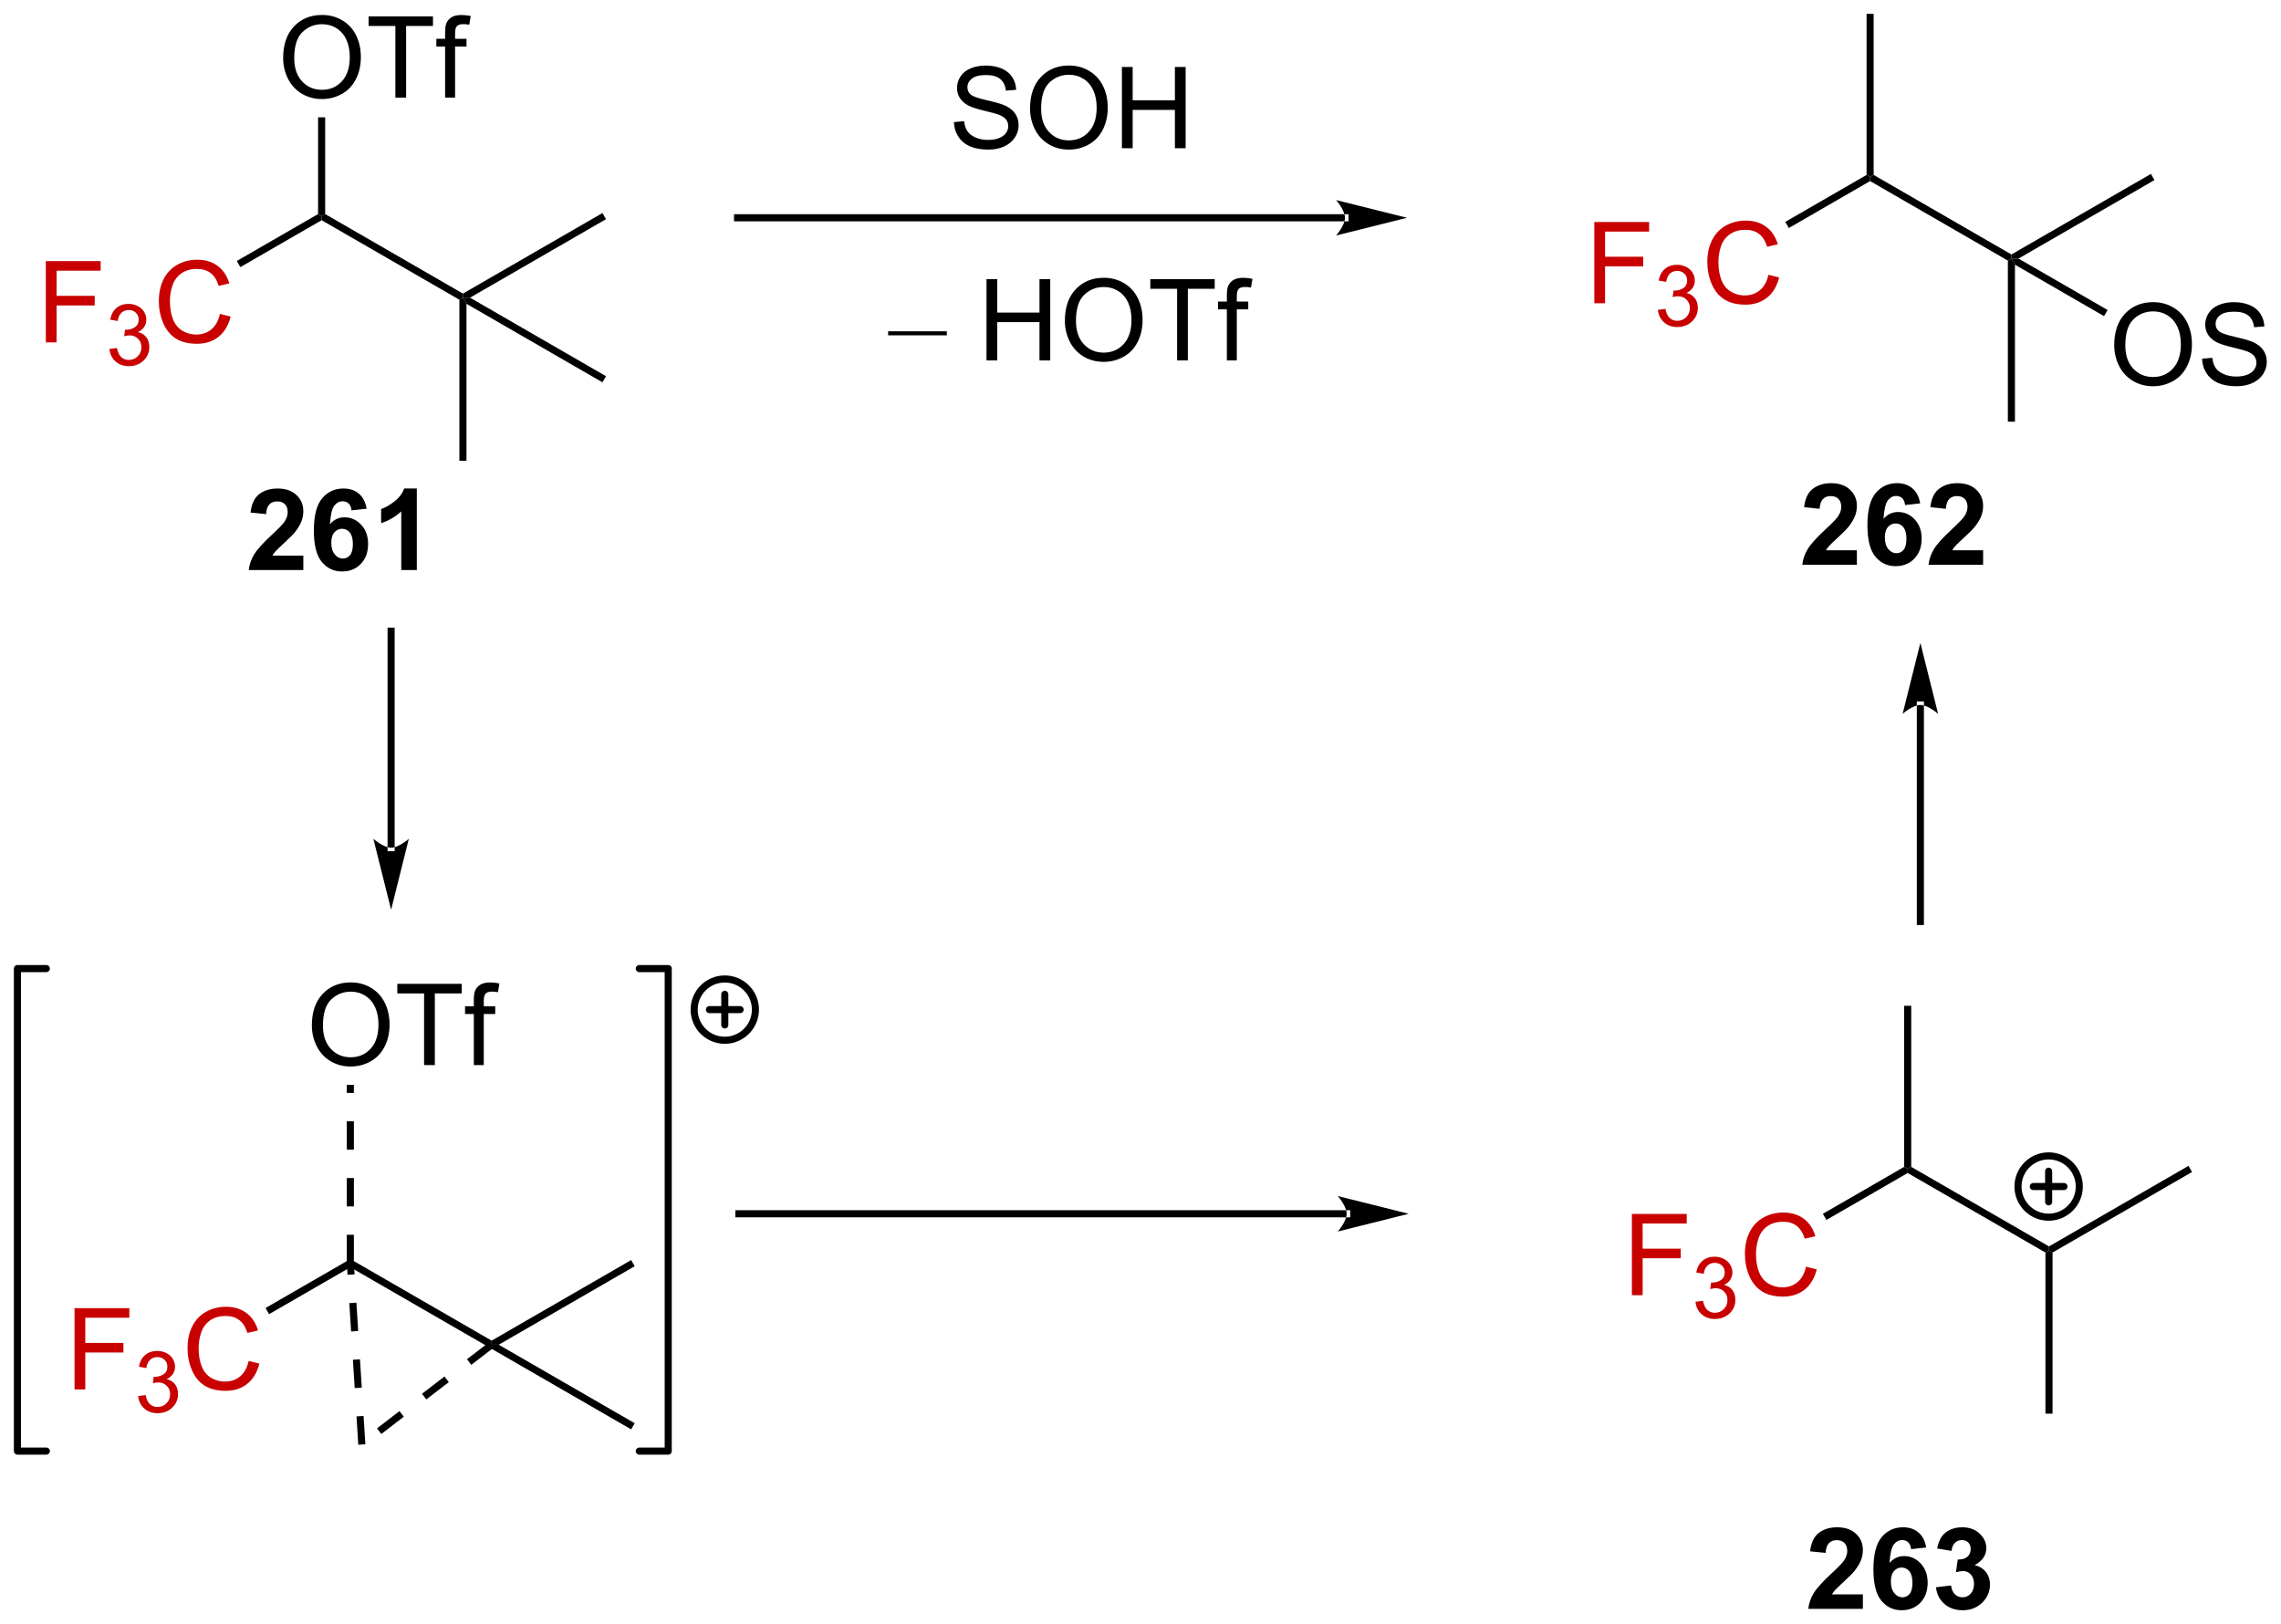 <?xml version="1.0" encoding="UTF-8"?>
<!DOCTYPE svg PUBLIC '-//W3C//DTD SVG 1.0//EN'
          'http://www.w3.org/TR/2001/REC-SVG-20010904/DTD/svg10.dtd'>
<svg stroke-dasharray="none" shape-rendering="auto" xmlns="http://www.w3.org/2000/svg" font-family="'Dialog'" text-rendering="auto" width="441" fill-opacity="1" color-interpolation="auto" color-rendering="auto" preserveAspectRatio="xMidYMid meet" font-size="12px" viewBox="0 0 441 314" fill="black" xmlns:xlink="http://www.w3.org/1999/xlink" stroke="black" image-rendering="auto" stroke-miterlimit="10" stroke-linecap="square" stroke-linejoin="miter" font-style="normal" stroke-width="1" height="314" stroke-dashoffset="0" font-weight="normal" stroke-opacity="1"
><!--Generated by the Batik Graphics2D SVG Generator--><defs id="genericDefs"
  /><g
  ><defs id="defs1"
    ><clipPath clipPathUnits="userSpaceOnUse" id="clipPath1"
      ><path d="M0.646 1.53 L165.983 1.53 L165.983 119.274 L0.646 119.274 L0.646 1.53 Z"
      /></clipPath
      ><clipPath clipPathUnits="userSpaceOnUse" id="clipPath2"
      ><path d="M199.155 123.02 L199.155 237.491 L359.894 237.491 L359.894 123.02 Z"
      /></clipPath
    ></defs
    ><g transform="scale(2.667,2.667) translate(-0.646,-1.53) matrix(1.029,0,0,1.029,-204.205,-125.009)"
    ><path d="M293.947 208.736 L293.947 208.736 L251.136 208.736 L250.886 208.736 L250.886 208.236 L251.136 208.236 L293.947 208.236 L294.197 208.236 L294.197 208.736 ZM298.322 208.486 L293.322 207.236 C293.322 207.236 293.947 207.939 293.947 208.486 C293.947 209.033 293.322 209.736 293.322 209.736 Z" stroke="none" clip-path="url(#clipPath2)"
    /></g
    ><g transform="matrix(2.743,0,0,2.743,-546.268,-337.437)"
    ><path d="M293.947 138.618 L293.947 138.618 L251.136 138.618 L250.886 138.618 L250.886 138.118 L251.136 138.118 L293.947 138.118 L294.197 138.118 L294.197 138.618 ZM298.322 138.368 L293.322 137.118 C293.322 137.118 293.947 137.821 293.947 138.368 C293.947 138.915 293.322 139.618 293.322 139.618 Z" stroke="none" clip-path="url(#clipPath2)"
    /></g
    ><g fill="rgb(200,0,0)" transform="matrix(2.743,0,0,2.743,-546.268,-337.437)" stroke="rgb(200,0,0)"
    ><path d="M311.523 144.393 L311.523 138.666 L315.387 138.666 L315.387 139.341 L312.28 139.341 L312.28 141.114 L314.968 141.114 L314.968 141.791 L312.28 141.791 L312.28 144.393 L311.523 144.393 Z" stroke="none" clip-path="url(#clipPath2)"
    /></g
    ><g fill="rgb(200,0,0)" transform="matrix(2.743,0,0,2.743,-546.268,-337.437)" stroke="rgb(200,0,0)"
    ><path d="M316.005 144.858 L316.532 144.788 Q316.624 145.237 316.841 145.434 Q317.06 145.631 317.374 145.631 Q317.745 145.631 318.001 145.374 Q318.259 145.116 318.259 144.735 Q318.259 144.372 318.021 144.137 Q317.784 143.901 317.417 143.901 Q317.269 143.901 317.046 143.959 L317.105 143.497 Q317.157 143.502 317.189 143.502 Q317.527 143.502 317.796 143.327 Q318.066 143.151 318.066 142.784 Q318.066 142.495 317.868 142.305 Q317.673 142.114 317.363 142.114 Q317.054 142.114 316.849 142.307 Q316.644 142.5 316.585 142.887 L316.058 142.793 Q316.156 142.262 316.497 141.971 Q316.841 141.68 317.351 141.68 Q317.702 141.68 317.997 141.831 Q318.294 141.981 318.45 142.243 Q318.607 142.502 318.607 142.795 Q318.607 143.075 318.456 143.303 Q318.308 143.532 318.015 143.667 Q318.396 143.754 318.607 144.032 Q318.818 144.307 318.818 144.723 Q318.818 145.286 318.407 145.678 Q317.997 146.069 317.37 146.069 Q316.806 146.069 316.431 145.733 Q316.058 145.395 316.005 144.858 Z" stroke="none" clip-path="url(#clipPath2)"
    /></g
    ><g fill="rgb(200,0,0)" transform="matrix(2.743,0,0,2.743,-546.268,-337.437)" stroke="rgb(200,0,0)"
    ><path d="M323.793 142.385 L324.551 142.575 Q324.314 143.51 323.694 144.002 Q323.074 144.492 322.181 144.492 Q321.254 144.492 320.673 144.114 Q320.095 143.737 319.791 143.023 Q319.488 142.307 319.488 141.487 Q319.488 140.591 319.83 139.927 Q320.173 139.26 320.803 138.913 Q321.434 138.567 322.192 138.567 Q323.051 138.567 323.637 139.005 Q324.223 139.442 324.455 140.237 L323.707 140.411 Q323.509 139.786 323.129 139.502 Q322.752 139.216 322.176 139.216 Q321.517 139.216 321.072 139.533 Q320.629 139.848 320.449 140.382 Q320.27 140.916 320.27 141.481 Q320.27 142.213 320.483 142.757 Q320.697 143.302 321.145 143.572 Q321.595 143.841 322.119 143.841 Q322.754 143.841 323.194 143.473 Q323.637 143.106 323.793 142.385 Z" stroke="none" clip-path="url(#clipPath2)"
    /></g
    ><g transform="matrix(2.743,0,0,2.743,-546.268,-337.437)"
    ><path d="M325.233 139.089 L324.983 138.656 L330.712 135.348 L330.962 135.493 L330.962 135.781 Z" stroke="none" clip-path="url(#clipPath2)"
    /></g
    ><g transform="matrix(2.743,0,0,2.743,-546.268,-337.437)"
    ><path d="M331.212 135.348 L330.962 135.493 L330.712 135.348 L330.712 123.993 L331.212 123.993 Z" stroke="none" clip-path="url(#clipPath2)"
    /></g
    ><g transform="matrix(2.743,0,0,2.743,-546.268,-337.437)"
    ><path d="M330.962 135.781 L330.962 135.493 L331.212 135.348 L340.921 140.954 L340.921 141.243 L340.671 141.387 Z" stroke="none" clip-path="url(#clipPath2)"
    /></g
    ><g transform="matrix(2.743,0,0,2.743,-546.268,-337.437)"
    ><path d="M340.671 141.387 L340.921 141.243 L341.171 141.676 L341.171 152.743 L340.671 152.743 Z" stroke="none" clip-path="url(#clipPath2)"
    /></g
    ><g transform="matrix(2.743,0,0,2.743,-546.268,-337.437)"
    ><path d="M348.168 147.354 Q348.168 145.927 348.934 145.122 Q349.7 144.315 350.911 144.315 Q351.702 144.315 352.338 144.695 Q352.976 145.072 353.309 145.75 Q353.645 146.427 353.645 147.286 Q353.645 148.158 353.293 148.846 Q352.942 149.533 352.296 149.887 Q351.653 150.242 350.905 150.242 Q350.098 150.242 349.46 149.851 Q348.825 149.458 348.497 148.783 Q348.168 148.106 348.168 147.354 ZM348.95 147.364 Q348.95 148.4 349.504 148.997 Q350.062 149.591 350.903 149.591 Q351.757 149.591 352.309 148.989 Q352.864 148.387 352.864 147.283 Q352.864 146.583 352.627 146.062 Q352.39 145.541 351.934 145.255 Q351.481 144.966 350.913 144.966 Q350.108 144.966 349.528 145.52 Q348.95 146.072 348.95 147.364 ZM354.362 148.302 L355.079 148.239 Q355.128 148.669 355.313 148.945 Q355.5 149.221 355.891 149.39 Q356.282 149.559 356.769 149.559 Q357.204 149.559 357.534 149.432 Q357.868 149.302 358.029 149.078 Q358.19 148.854 358.19 148.588 Q358.19 148.317 358.034 148.117 Q357.878 147.916 357.519 147.778 Q357.289 147.69 356.5 147.5 Q355.711 147.309 355.394 147.143 Q354.985 146.927 354.782 146.609 Q354.581 146.291 354.581 145.895 Q354.581 145.463 354.826 145.085 Q355.073 144.708 355.545 144.512 Q356.019 144.317 356.597 144.317 Q357.235 144.317 357.719 144.523 Q358.206 144.729 358.466 145.127 Q358.729 145.525 358.75 146.028 L358.024 146.083 Q357.964 145.541 357.625 145.265 Q357.289 144.987 356.628 144.987 Q355.94 144.987 355.625 145.239 Q355.313 145.489 355.313 145.846 Q355.313 146.153 355.534 146.354 Q355.753 146.552 356.677 146.762 Q357.602 146.971 357.946 147.127 Q358.446 147.356 358.683 147.71 Q358.922 148.065 358.922 148.525 Q358.922 148.981 358.659 149.387 Q358.399 149.791 357.907 150.018 Q357.417 150.242 356.805 150.242 Q356.026 150.242 355.5 150.015 Q354.977 149.786 354.677 149.333 Q354.378 148.877 354.362 148.302 Z" stroke="none" clip-path="url(#clipPath2)"
    /></g
    ><g transform="matrix(2.743,0,0,2.743,-546.268,-337.437)"
    ><path d="M341.171 141.676 L340.921 141.243 L341.421 141.243 L347.701 144.868 L347.451 145.301 Z" stroke="none" clip-path="url(#clipPath2)"
    /></g
    ><g transform="matrix(2.743,0,0,2.743,-546.268,-337.437)"
    ><path d="M341.421 141.243 L340.921 141.243 L340.921 140.954 L350.755 135.276 L351.005 135.709 Z" stroke="none" clip-path="url(#clipPath2)"
    /></g
    ><g transform="matrix(2.743,0,0,2.743,-546.268,-337.437)"
    ><path d="M330.029 161.805 L330.029 162.825 L326.182 162.825 Q326.245 162.247 326.557 161.729 Q326.87 161.211 327.791 160.357 Q328.534 159.664 328.7 159.419 Q328.927 159.078 328.927 158.747 Q328.927 158.38 328.729 158.182 Q328.534 157.984 328.185 157.984 Q327.841 157.984 327.638 158.193 Q327.435 158.398 327.404 158.88 L326.31 158.771 Q326.409 157.864 326.924 157.471 Q327.44 157.075 328.213 157.075 Q329.06 157.075 329.544 157.534 Q330.029 157.989 330.029 158.669 Q330.029 159.055 329.89 159.406 Q329.752 159.755 329.45 160.138 Q329.252 160.391 328.732 160.867 Q328.213 161.344 328.073 161.5 Q327.935 161.656 327.849 161.805 L330.029 161.805 ZM334.491 158.5 L333.428 158.617 Q333.389 158.289 333.225 158.133 Q333.061 157.976 332.798 157.976 Q332.452 157.976 332.209 158.289 Q331.97 158.601 331.907 159.591 Q332.319 159.107 332.928 159.107 Q333.616 159.107 334.105 159.63 Q334.595 160.154 334.595 160.982 Q334.595 161.859 334.079 162.393 Q333.564 162.924 332.756 162.924 Q331.889 162.924 331.329 162.25 Q330.772 161.575 330.772 160.039 Q330.772 158.466 331.353 157.771 Q331.936 157.075 332.866 157.075 Q333.517 157.075 333.944 157.44 Q334.373 157.805 334.491 158.5 ZM332.001 160.896 Q332.001 161.43 332.246 161.721 Q332.493 162.013 332.811 162.013 Q333.116 162.013 333.319 161.776 Q333.522 161.536 333.522 160.992 Q333.522 160.435 333.303 160.174 Q333.084 159.914 332.756 159.914 Q332.439 159.914 332.22 160.164 Q332.001 160.411 332.001 160.896 ZM338.927 161.805 L338.927 162.825 L335.081 162.825 Q335.143 162.247 335.456 161.729 Q335.768 161.211 336.69 160.357 Q337.432 159.664 337.599 159.419 Q337.825 159.078 337.825 158.747 Q337.825 158.38 337.627 158.182 Q337.432 157.984 337.083 157.984 Q336.739 157.984 336.536 158.193 Q336.333 158.398 336.302 158.88 L335.208 158.771 Q335.307 157.864 335.823 157.471 Q336.338 157.075 337.112 157.075 Q337.958 157.075 338.442 157.534 Q338.927 157.989 338.927 158.669 Q338.927 159.055 338.789 159.406 Q338.651 159.755 338.349 160.138 Q338.151 160.391 337.63 160.867 Q337.112 161.344 336.971 161.5 Q336.833 161.656 336.747 161.805 L338.927 161.805 Z" stroke="none" clip-path="url(#clipPath2)"
    /></g
    ><g transform="matrix(2.743,0,0,2.743,-546.268,-337.437)"
    ><path d="M266.386 131.623 L267.102 131.56 Q267.152 131.99 267.337 132.266 Q267.524 132.542 267.915 132.711 Q268.305 132.88 268.793 132.88 Q269.227 132.88 269.558 132.753 Q269.892 132.623 270.053 132.399 Q270.214 132.175 270.214 131.909 Q270.214 131.638 270.058 131.438 Q269.902 131.237 269.543 131.099 Q269.313 131.011 268.524 130.821 Q267.735 130.63 267.418 130.464 Q267.009 130.248 266.805 129.93 Q266.605 129.612 266.605 129.216 Q266.605 128.784 266.85 128.406 Q267.097 128.029 267.568 127.834 Q268.043 127.638 268.621 127.638 Q269.259 127.638 269.743 127.844 Q270.23 128.05 270.49 128.448 Q270.753 128.846 270.774 129.349 L270.048 129.404 Q269.988 128.862 269.649 128.586 Q269.313 128.307 268.652 128.307 Q267.964 128.307 267.649 128.56 Q267.337 128.81 267.337 129.167 Q267.337 129.474 267.558 129.675 Q267.777 129.873 268.701 130.083 Q269.626 130.292 269.97 130.448 Q270.47 130.677 270.707 131.031 Q270.946 131.386 270.946 131.846 Q270.946 132.302 270.683 132.708 Q270.423 133.112 269.93 133.339 Q269.441 133.563 268.829 133.563 Q268.05 133.563 267.524 133.336 Q267.001 133.107 266.701 132.654 Q266.402 132.198 266.386 131.623 ZM271.751 130.675 Q271.751 129.248 272.517 128.443 Q273.282 127.636 274.493 127.636 Q275.285 127.636 275.92 128.016 Q276.558 128.393 276.892 129.071 Q277.227 129.748 277.227 130.607 Q277.227 131.479 276.876 132.167 Q276.524 132.854 275.878 133.208 Q275.235 133.563 274.488 133.563 Q273.68 133.563 273.043 133.172 Q272.407 132.779 272.079 132.104 Q271.751 131.427 271.751 130.675 ZM272.532 130.685 Q272.532 131.721 273.087 132.318 Q273.644 132.912 274.485 132.912 Q275.339 132.912 275.892 132.31 Q276.446 131.708 276.446 130.604 Q276.446 129.904 276.209 129.383 Q275.972 128.862 275.517 128.576 Q275.063 128.287 274.496 128.287 Q273.691 128.287 273.11 128.841 Q272.532 129.393 272.532 130.685 ZM278.226 133.464 L278.226 127.737 L278.984 127.737 L278.984 130.089 L281.961 130.089 L281.961 127.737 L282.718 127.737 L282.718 133.464 L281.961 133.464 L281.961 130.763 L278.984 130.763 L278.984 133.464 L278.226 133.464 Z" stroke="none" clip-path="url(#clipPath2)"
    /></g
    ><g transform="matrix(2.743,0,0,2.743,-546.268,-337.437)"
    ><path d="M265.886 146.654 L261.748 146.654 L261.748 146.37 L265.886 146.37 L265.886 146.654 Z" stroke="none" clip-path="url(#clipPath2)"
    /></g
    ><g transform="matrix(2.743,0,0,2.743,-546.268,-337.437)"
    ><path d="M268.682 148.425 L268.682 142.698 L269.439 142.698 L269.439 145.05 L272.416 145.05 L272.416 142.698 L273.174 142.698 L273.174 148.425 L272.416 148.425 L272.416 145.724 L269.439 145.724 L269.439 148.425 L268.682 148.425 ZM274.206 145.636 Q274.206 144.209 274.972 143.404 Q275.738 142.597 276.949 142.597 Q277.74 142.597 278.376 142.977 Q279.014 143.355 279.347 144.032 Q279.683 144.709 279.683 145.568 Q279.683 146.44 279.331 147.128 Q278.98 147.815 278.334 148.17 Q277.691 148.524 276.943 148.524 Q276.136 148.524 275.498 148.133 Q274.863 147.74 274.534 147.065 Q274.206 146.388 274.206 145.636 ZM274.988 145.646 Q274.988 146.683 275.542 147.279 Q276.099 147.873 276.941 147.873 Q277.795 147.873 278.347 147.271 Q278.902 146.67 278.902 145.565 Q278.902 144.865 278.665 144.344 Q278.428 143.823 277.972 143.537 Q277.519 143.248 276.951 143.248 Q276.146 143.248 275.566 143.802 Q274.988 144.355 274.988 145.646 ZM282.116 148.425 L282.116 143.373 L280.228 143.373 L280.228 142.698 L284.767 142.698 L284.767 143.373 L282.874 143.373 L282.874 148.425 L282.116 148.425 ZM285.623 148.425 L285.623 144.823 L285.003 144.823 L285.003 144.276 L285.623 144.276 L285.623 143.834 Q285.623 143.417 285.699 143.214 Q285.8 142.94 286.055 142.771 Q286.31 142.599 286.771 142.599 Q287.068 142.599 287.428 142.67 L287.324 143.284 Q287.105 143.245 286.909 143.245 Q286.589 143.245 286.456 143.383 Q286.324 143.519 286.324 143.894 L286.324 144.276 L287.131 144.276 L287.131 144.823 L286.324 144.823 L286.324 148.425 L285.623 148.425 Z" stroke="none" clip-path="url(#clipPath2)"
    /></g
    ><g transform="matrix(2.743,0,0,2.743,-546.268,-337.437)"
    ><path d="M226.466 182.767 L226.466 182.767 L226.466 167.508 L226.466 167.258 L226.966 167.258 L226.966 167.508 L226.966 182.767 L226.966 183.017 L226.466 183.017 ZM226.716 187.142 L227.966 182.142 C227.966 182.142 227.263 182.767 226.716 182.767 C226.17 182.767 225.466 182.142 225.466 182.142 Z" stroke="none" clip-path="url(#clipPath2)"
    /></g
    ><g fill="rgb(200,0,0)" transform="matrix(2.743,0,0,2.743,-546.268,-337.437)" stroke="rgb(200,0,0)"
    ><path d="M314.171 214.311 L314.171 208.584 L318.036 208.584 L318.036 209.259 L314.929 209.259 L314.929 211.032 L317.616 211.032 L317.616 211.709 L314.929 211.709 L314.929 214.311 L314.171 214.311 Z" stroke="none" clip-path="url(#clipPath2)"
    /></g
    ><g fill="rgb(200,0,0)" transform="matrix(2.743,0,0,2.743,-546.268,-337.437)" stroke="rgb(200,0,0)"
    ><path d="M318.654 214.776 L319.181 214.706 Q319.273 215.155 319.49 215.352 Q319.708 215.549 320.023 215.549 Q320.394 215.549 320.65 215.292 Q320.908 215.034 320.908 214.653 Q320.908 214.29 320.669 214.055 Q320.433 213.819 320.066 213.819 Q319.917 213.819 319.695 213.877 L319.753 213.415 Q319.806 213.421 319.837 213.421 Q320.175 213.421 320.445 213.245 Q320.714 213.069 320.714 212.702 Q320.714 212.413 320.517 212.223 Q320.322 212.032 320.011 212.032 Q319.702 212.032 319.497 212.225 Q319.292 212.418 319.234 212.805 L318.706 212.712 Q318.804 212.18 319.146 211.889 Q319.49 211.598 319.999 211.598 Q320.351 211.598 320.646 211.749 Q320.943 211.899 321.099 212.161 Q321.255 212.421 321.255 212.713 Q321.255 212.993 321.105 213.221 Q320.956 213.45 320.663 213.584 Q321.044 213.672 321.255 213.95 Q321.466 214.225 321.466 214.641 Q321.466 215.204 321.056 215.596 Q320.646 215.987 320.019 215.987 Q319.454 215.987 319.079 215.651 Q318.706 215.313 318.654 214.776 Z" stroke="none" clip-path="url(#clipPath2)"
    /></g
    ><g fill="rgb(200,0,0)" transform="matrix(2.743,0,0,2.743,-546.268,-337.437)" stroke="rgb(200,0,0)"
    ><path d="M326.442 212.303 L327.2 212.493 Q326.963 213.428 326.343 213.92 Q325.723 214.41 324.83 214.41 Q323.903 214.41 323.322 214.032 Q322.744 213.654 322.439 212.941 Q322.137 212.225 322.137 211.404 Q322.137 210.509 322.478 209.845 Q322.822 209.178 323.452 208.832 Q324.082 208.485 324.84 208.485 Q325.7 208.485 326.286 208.923 Q326.871 209.36 327.103 210.154 L326.356 210.329 Q326.158 209.704 325.778 209.42 Q325.4 209.134 324.825 209.134 Q324.166 209.134 323.72 209.451 Q323.278 209.766 323.098 210.3 Q322.918 210.834 322.918 211.399 Q322.918 212.131 323.132 212.675 Q323.345 213.22 323.793 213.49 Q324.244 213.759 324.767 213.759 Q325.403 213.759 325.843 213.391 Q326.286 213.024 326.442 212.303 Z" stroke="none" clip-path="url(#clipPath2)"
    /></g
    ><g transform="matrix(2.743,0,0,2.743,-546.268,-337.437)"
    ><path d="M327.882 209.007 L327.632 208.574 L333.36 205.266 L333.61 205.411 L333.61 205.699 Z" stroke="none" clip-path="url(#clipPath2)"
    /></g
    ><g transform="matrix(2.743,0,0,2.743,-546.268,-337.437)"
    ><path d="M333.86 205.266 L333.61 205.411 L333.36 205.266 L333.36 193.911 L333.86 193.911 Z" stroke="none" clip-path="url(#clipPath2)"
    /></g
    ><g transform="matrix(2.743,0,0,2.743,-546.268,-337.437)"
    ><path d="M333.61 205.699 L333.61 205.411 L333.86 205.266 L343.57 210.872 L343.57 211.161 L343.32 211.305 Z" stroke="none" clip-path="url(#clipPath2)"
    /></g
    ><g transform="matrix(2.743,0,0,2.743,-546.268,-337.437)"
    ><path d="M343.32 211.305 L343.57 211.161 L343.82 211.305 L343.82 222.661 L343.32 222.661 Z" stroke="none" clip-path="url(#clipPath2)"
    /></g
    ><g transform="matrix(2.743,0,0,2.743,-546.268,-337.437)"
    ><path d="M343.82 211.305 L343.57 211.161 L343.57 210.872 L353.404 205.194 L353.654 205.627 Z" stroke="none" clip-path="url(#clipPath2)"
    /></g
    ><g stroke-width="0.5" transform="matrix(2.743,0,0,2.743,-546.268,-337.437)" stroke-linejoin="round" stroke-linecap="round"
    ><path fill="none" d="M343.545 208.812 C342.352 208.812 341.385 207.845 341.385 206.652 C341.385 205.459 342.352 204.492 343.545 204.492 C344.738 204.492 345.705 205.459 345.705 206.652 C345.705 207.845 344.738 208.812 343.545 208.812 M342.465 206.652 L344.625 206.652 M343.545 205.572 L343.545 207.732" clip-path="url(#clipPath2)"
    /></g
    ><g transform="matrix(2.743,0,0,2.743,-546.268,-337.437)"
    ><path d="M330.452 235.399 L330.452 236.42 L326.605 236.42 Q326.668 235.841 326.98 235.323 Q327.293 234.805 328.215 233.951 Q328.957 233.258 329.124 233.013 Q329.35 232.672 329.35 232.341 Q329.35 231.974 329.152 231.776 Q328.957 231.578 328.608 231.578 Q328.264 231.578 328.061 231.787 Q327.858 231.993 327.827 232.474 L326.733 232.365 Q326.832 231.459 327.348 231.065 Q327.863 230.67 328.637 230.67 Q329.483 230.67 329.967 231.128 Q330.452 231.584 330.452 232.263 Q330.452 232.649 330.314 233 Q330.176 233.349 329.874 233.732 Q329.676 233.985 329.155 234.461 Q328.637 234.938 328.496 235.094 Q328.358 235.25 328.272 235.399 L330.452 235.399 ZM334.914 232.094 L333.851 232.211 Q333.812 231.883 333.648 231.727 Q333.484 231.571 333.221 231.571 Q332.875 231.571 332.633 231.883 Q332.393 232.196 332.331 233.185 Q332.742 232.701 333.351 232.701 Q334.039 232.701 334.529 233.224 Q335.018 233.748 335.018 234.576 Q335.018 235.453 334.503 235.987 Q333.987 236.519 333.18 236.519 Q332.312 236.519 331.753 235.844 Q331.195 235.17 331.195 233.633 Q331.195 232.06 331.776 231.365 Q332.359 230.67 333.289 230.67 Q333.94 230.67 334.367 231.034 Q334.797 231.399 334.914 232.094 ZM332.424 234.49 Q332.424 235.024 332.669 235.315 Q332.917 235.607 333.234 235.607 Q333.539 235.607 333.742 235.37 Q333.945 235.131 333.945 234.586 Q333.945 234.029 333.726 233.769 Q333.508 233.508 333.18 233.508 Q332.862 233.508 332.643 233.758 Q332.424 234.006 332.424 234.49 ZM335.605 234.899 L336.668 234.771 Q336.717 235.177 336.939 235.394 Q337.163 235.607 337.48 235.607 Q337.819 235.607 338.051 235.349 Q338.285 235.091 338.285 234.654 Q338.285 234.24 338.061 233.998 Q337.84 233.756 337.519 233.756 Q337.309 233.756 337.014 233.836 L337.137 232.943 Q337.582 232.953 337.816 232.75 Q338.051 232.545 338.051 232.203 Q338.051 231.914 337.879 231.743 Q337.707 231.571 337.421 231.571 Q337.139 231.571 336.939 231.766 Q336.741 231.961 336.699 232.336 L335.686 232.164 Q335.793 231.646 336.004 231.336 Q336.217 231.024 336.598 230.847 Q336.98 230.67 337.452 230.67 Q338.262 230.67 338.749 231.185 Q339.152 231.607 339.152 232.138 Q339.152 232.891 338.327 233.341 Q338.819 233.446 339.113 233.813 Q339.41 234.18 339.41 234.701 Q339.41 235.453 338.858 235.987 Q338.309 236.519 337.488 236.519 Q336.71 236.519 336.197 236.071 Q335.686 235.623 335.605 234.899 Z" stroke="none" clip-path="url(#clipPath2)"
    /></g
    ><g fill="rgb(200,0,0)" transform="matrix(2.743,0,0,2.743,-546.268,-337.437)" stroke="rgb(200,0,0)"
    ><path d="M204.403 220.953 L204.403 215.226 L208.268 215.226 L208.268 215.901 L205.161 215.901 L205.161 217.674 L207.849 217.674 L207.849 218.351 L205.161 218.351 L205.161 220.953 L204.403 220.953 Z" stroke="none" clip-path="url(#clipPath2)"
    /></g
    ><g fill="rgb(200,0,0)" transform="matrix(2.743,0,0,2.743,-546.268,-337.437)" stroke="rgb(200,0,0)"
    ><path d="M208.886 221.418 L209.413 221.348 Q209.505 221.797 209.722 221.994 Q209.94 222.191 210.255 222.191 Q210.626 222.191 210.882 221.934 Q211.14 221.676 211.14 221.295 Q211.14 220.932 210.901 220.697 Q210.665 220.461 210.298 220.461 Q210.149 220.461 209.927 220.52 L209.986 220.057 Q210.038 220.063 210.069 220.063 Q210.407 220.063 210.677 219.887 Q210.946 219.711 210.946 219.344 Q210.946 219.055 210.749 218.865 Q210.554 218.674 210.243 218.674 Q209.935 218.674 209.73 218.867 Q209.524 219.061 209.466 219.447 L208.939 219.354 Q209.036 218.822 209.378 218.531 Q209.722 218.24 210.232 218.24 Q210.583 218.24 210.878 218.391 Q211.175 218.541 211.331 218.803 Q211.487 219.063 211.487 219.356 Q211.487 219.635 211.337 219.863 Q211.189 220.092 210.896 220.227 Q211.276 220.315 211.487 220.592 Q211.698 220.867 211.698 221.283 Q211.698 221.846 211.288 222.238 Q210.878 222.629 210.251 222.629 Q209.687 222.629 209.312 222.293 Q208.939 221.955 208.886 221.418 Z" stroke="none" clip-path="url(#clipPath2)"
    /></g
    ><g fill="rgb(200,0,0)" transform="matrix(2.743,0,0,2.743,-546.268,-337.437)" stroke="rgb(200,0,0)"
    ><path d="M216.674 218.945 L217.432 219.135 Q217.195 220.07 216.575 220.562 Q215.955 221.052 215.062 221.052 Q214.135 221.052 213.554 220.674 Q212.976 220.297 212.671 219.583 Q212.369 218.867 212.369 218.047 Q212.369 217.151 212.71 216.487 Q213.054 215.82 213.684 215.474 Q214.315 215.127 215.072 215.127 Q215.932 215.127 216.518 215.565 Q217.104 216.002 217.335 216.797 L216.588 216.971 Q216.39 216.346 216.01 216.062 Q215.632 215.776 215.057 215.776 Q214.398 215.776 213.953 216.093 Q213.51 216.409 213.33 216.942 Q213.15 217.476 213.15 218.041 Q213.15 218.773 213.364 219.317 Q213.578 219.862 214.025 220.132 Q214.476 220.401 214.999 220.401 Q215.635 220.401 216.075 220.034 Q216.518 219.666 216.674 218.945 Z" stroke="none" clip-path="url(#clipPath2)"
    /></g
    ><g transform="matrix(2.743,0,0,2.743,-546.268,-337.437)"
    ><path d="M218.114 215.649 L217.864 215.216 L223.593 211.909 L223.843 212.053 L223.619 212.471 Z" stroke="none" clip-path="url(#clipPath2)"
    /></g
    ><g transform="matrix(2.743,0,0,2.743,-546.268,-337.437)"
    ><path d="M221.131 195.304 Q221.131 193.877 221.896 193.072 Q222.662 192.265 223.873 192.265 Q224.665 192.265 225.3 192.645 Q225.938 193.023 226.271 193.7 Q226.607 194.377 226.607 195.236 Q226.607 196.109 226.256 196.796 Q225.904 197.484 225.258 197.838 Q224.615 198.192 223.868 198.192 Q223.06 198.192 222.422 197.801 Q221.787 197.408 221.459 196.734 Q221.131 196.056 221.131 195.304 ZM221.912 195.314 Q221.912 196.351 222.467 196.947 Q223.024 197.541 223.865 197.541 Q224.719 197.541 225.271 196.939 Q225.826 196.338 225.826 195.234 Q225.826 194.533 225.589 194.012 Q225.352 193.491 224.896 193.205 Q224.443 192.916 223.875 192.916 Q223.071 192.916 222.49 193.471 Q221.912 194.023 221.912 195.314 ZM229.041 198.093 L229.041 193.041 L227.153 193.041 L227.153 192.366 L231.692 192.366 L231.692 193.041 L229.799 193.041 L229.799 198.093 L229.041 198.093 ZM232.547 198.093 L232.547 194.491 L231.928 194.491 L231.928 193.945 L232.547 193.945 L232.547 193.502 Q232.547 193.085 232.623 192.882 Q232.724 192.609 232.98 192.439 Q233.235 192.268 233.696 192.268 Q233.993 192.268 234.352 192.338 L234.248 192.952 Q234.029 192.913 233.834 192.913 Q233.513 192.913 233.381 193.051 Q233.248 193.187 233.248 193.562 L233.248 193.945 L234.055 193.945 L234.055 194.491 L233.248 194.491 L233.248 198.093 L232.547 198.093 Z" stroke="none" clip-path="url(#clipPath2)"
    /></g
    ><g transform="matrix(2.743,0,0,2.743,-546.268,-337.437)"
    ><path d="M224.093 212.053 L224.093 210.053 L223.593 210.053 L223.593 212.053 ZM224.093 208.053 L224.093 206.053 L223.593 206.053 L223.593 208.053 ZM224.093 204.053 L224.093 202.053 L223.593 202.053 L223.593 204.053 ZM224.093 200.053 L224.093 199.482 L223.593 199.482 L223.593 200.053 Z" stroke="none" clip-path="url(#clipPath2)"
    /></g
    ><g transform="matrix(2.743,0,0,2.743,-546.268,-337.437)"
    ><path d="M224.122 212.503 L223.843 212.053 L224.093 211.909 L233.802 217.514 L233.802 217.803 L233.353 217.832 Z" stroke="none" clip-path="url(#clipPath2)"
    /></g
    ><g transform="matrix(2.743,0,0,2.743,-546.268,-337.437)"
    ><path d="M233.649 217.605 L232.064 218.823 L232.369 219.22 L233.954 218.001 ZM230.478 220.042 L228.893 221.261 L229.197 221.658 L230.783 220.439 ZM227.307 222.48 L225.721 223.699 L226.026 224.095 L227.612 222.876 Z" stroke="none" clip-path="url(#clipPath2)"
    /></g
    ><g transform="matrix(2.743,0,0,2.743,-546.268,-337.437)"
    ><path d="M233.822 218.103 L233.802 217.803 L234.302 217.803 L243.886 223.336 L243.636 223.769 Z" stroke="none" clip-path="url(#clipPath2)"
    /></g
    ><g transform="matrix(2.743,0,0,2.743,-546.268,-337.437)"
    ><path d="M234.302 217.803 L233.802 217.803 L233.802 217.514 L243.636 211.836 L243.886 212.269 Z" stroke="none" clip-path="url(#clipPath2)"
    /></g
    ><g transform="matrix(2.743,0,0,2.743,-546.268,-337.437)"
    ><path d="M224.902 224.82 L224.775 222.824 L224.276 222.855 L224.403 224.851 ZM224.649 220.828 L224.523 218.832 L224.024 218.863 L224.15 220.859 ZM224.396 216.836 L224.27 214.84 L223.771 214.871 L223.897 216.867 ZM224.143 212.844 L224.092 212.037 L223.593 212.069 L223.644 212.875 Z" stroke="none" clip-path="url(#clipPath2)"
    /></g
    ><g stroke-width="0.5" transform="matrix(2.743,0,0,2.743,-546.268,-337.437)" stroke-linejoin="round" stroke-linecap="round"
    ><path fill="none" d="M244.207 225.301 L246.248 225.301 L246.248 191.29 L244.207 191.29" clip-path="url(#clipPath2)"
    /></g
    ><g stroke-width="0.5" transform="matrix(2.743,0,0,2.743,-546.268,-337.437)" stroke-linejoin="round" stroke-linecap="round"
    ><path fill="none" d="M202.417 191.29 L200.377 191.29 L200.377 225.301 L202.417 225.301" clip-path="url(#clipPath2)"
    /></g
    ><g stroke-width="0.5" transform="matrix(2.743,0,0,2.743,-546.268,-337.437)" stroke-linejoin="round" stroke-linecap="round"
    ><path fill="none" d="M250.236 196.342 C249.042 196.342 248.076 195.375 248.076 194.182 C248.076 192.989 249.042 192.022 250.236 192.022 C251.428 192.022 252.395 192.989 252.395 194.182 C252.395 195.375 251.428 196.342 250.236 196.342 M249.155 194.182 L251.315 194.182 M250.236 193.102 L250.236 195.262" clip-path="url(#clipPath2)"
    /></g
    ><g transform="matrix(2.743,0,0,2.743,-546.268,-337.437)"
    ><path d="M334.254 187.967 L334.254 187.967 L334.254 172.708 L334.254 172.458 L334.754 172.458 L334.754 172.708 L334.754 187.967 L334.754 188.217 L334.254 188.217 ZM334.504 168.333 L333.254 173.333 C333.254 173.333 333.957 172.708 334.504 172.708 C335.051 172.708 335.754 173.333 335.754 173.333 Z" stroke="none" clip-path="url(#clipPath2)"
    /></g
    ><g fill="rgb(200,0,0)" transform="matrix(2.743,0,0,2.743,-546.268,-337.437)" stroke="rgb(200,0,0)"
    ><path d="M202.38 147.15 L202.38 141.423 L206.245 141.423 L206.245 142.098 L203.138 142.098 L203.138 143.871 L205.825 143.871 L205.825 144.548 L203.138 144.548 L203.138 147.15 L202.38 147.15 Z" stroke="none" clip-path="url(#clipPath2)"
    /></g
    ><g fill="rgb(200,0,0)" transform="matrix(2.743,0,0,2.743,-546.268,-337.437)" stroke="rgb(200,0,0)"
    ><path d="M206.863 147.615 L207.39 147.545 Q207.482 147.994 207.698 148.191 Q207.917 148.389 208.232 148.389 Q208.603 148.389 208.859 148.131 Q209.117 147.873 209.117 147.492 Q209.117 147.129 208.878 146.894 Q208.642 146.658 208.275 146.658 Q208.126 146.658 207.904 146.717 L207.962 146.254 Q208.015 146.26 208.046 146.26 Q208.384 146.26 208.654 146.084 Q208.923 145.908 208.923 145.541 Q208.923 145.252 208.726 145.062 Q208.53 144.871 208.22 144.871 Q207.911 144.871 207.706 145.065 Q207.501 145.258 207.443 145.644 L206.915 145.551 Q207.013 145.019 207.355 144.728 Q207.698 144.438 208.208 144.438 Q208.56 144.438 208.855 144.588 Q209.152 144.738 209.308 145 Q209.464 145.26 209.464 145.553 Q209.464 145.832 209.314 146.06 Q209.165 146.289 208.872 146.424 Q209.253 146.512 209.464 146.789 Q209.675 147.065 209.675 147.481 Q209.675 148.043 209.265 148.435 Q208.855 148.826 208.228 148.826 Q207.663 148.826 207.288 148.49 Q206.915 148.152 206.863 147.615 Z" stroke="none" clip-path="url(#clipPath2)"
    /></g
    ><g fill="rgb(200,0,0)" transform="matrix(2.743,0,0,2.743,-546.268,-337.437)" stroke="rgb(200,0,0)"
    ><path d="M214.651 145.142 L215.408 145.332 Q215.171 146.267 214.552 146.759 Q213.932 147.249 213.039 147.249 Q212.112 147.249 211.531 146.871 Q210.953 146.494 210.648 145.78 Q210.346 145.064 210.346 144.244 Q210.346 143.348 210.687 142.684 Q211.031 142.017 211.661 141.671 Q212.291 141.325 213.049 141.325 Q213.908 141.325 214.494 141.762 Q215.08 142.2 215.312 142.994 L214.565 143.168 Q214.367 142.543 213.987 142.259 Q213.609 141.973 213.033 141.973 Q212.375 141.973 211.929 142.291 Q211.487 142.606 211.307 143.14 Q211.127 143.673 211.127 144.238 Q211.127 144.97 211.341 145.515 Q211.554 146.059 212.002 146.33 Q212.453 146.598 212.976 146.598 Q213.612 146.598 214.052 146.231 Q214.494 145.863 214.651 145.142 Z" stroke="none" clip-path="url(#clipPath2)"
    /></g
    ><g transform="matrix(2.743,0,0,2.743,-546.268,-337.437)"
    ><path d="M216.09 141.846 L215.84 141.413 L221.569 138.106 L221.819 138.25 L221.819 138.539 Z" stroke="none" clip-path="url(#clipPath2)"
    /></g
    ><g transform="matrix(2.743,0,0,2.743,-546.268,-337.437)"
    ><path d="M221.819 138.539 L221.819 138.25 L222.069 138.106 L231.779 143.711 L231.779 144 L231.529 144.144 Z" stroke="none" clip-path="url(#clipPath2)"
    /></g
    ><g transform="matrix(2.743,0,0,2.743,-546.268,-337.437)"
    ><path d="M232.279 144 L231.779 144 L231.779 143.711 L241.613 138.034 L241.863 138.466 Z" stroke="none" clip-path="url(#clipPath2)"
    /></g
    ><g transform="matrix(2.743,0,0,2.743,-546.268,-337.437)"
    ><path d="M231.529 144.144 L231.779 144 L232.029 144.433 L232.029 155.5 L231.529 155.5 Z" stroke="none" clip-path="url(#clipPath2)"
    /></g
    ><g transform="matrix(2.743,0,0,2.743,-546.268,-337.437)"
    ><path d="M232.029 144.433 L231.779 144 L232.279 144 L241.863 149.534 L241.613 149.966 Z" stroke="none" clip-path="url(#clipPath2)"
    /></g
    ><g transform="matrix(2.743,0,0,2.743,-546.268,-337.437)"
    ><path d="M219.107 127.111 Q219.107 125.684 219.873 124.879 Q220.639 124.072 221.85 124.072 Q222.641 124.072 223.277 124.452 Q223.915 124.83 224.248 125.507 Q224.584 126.184 224.584 127.043 Q224.584 127.916 224.232 128.603 Q223.881 129.291 223.235 129.645 Q222.592 129.999 221.844 129.999 Q221.037 129.999 220.399 129.608 Q219.764 129.215 219.435 128.541 Q219.107 127.864 219.107 127.111 ZM219.889 127.121 Q219.889 128.158 220.443 128.754 Q221 129.348 221.842 129.348 Q222.696 129.348 223.248 128.746 Q223.803 128.145 223.803 127.041 Q223.803 126.34 223.566 125.819 Q223.329 125.298 222.873 125.012 Q222.42 124.723 221.852 124.723 Q221.047 124.723 220.467 125.278 Q219.889 125.83 219.889 127.121 ZM227.018 129.9 L227.018 124.848 L225.13 124.848 L225.13 124.173 L229.668 124.173 L229.668 124.848 L227.775 124.848 L227.775 129.9 L227.018 129.9 ZM230.524 129.9 L230.524 126.298 L229.904 126.298 L229.904 125.752 L230.524 125.752 L230.524 125.309 Q230.524 124.892 230.6 124.689 Q230.701 124.416 230.956 124.246 Q231.212 124.075 231.672 124.075 Q231.969 124.075 232.329 124.145 L232.225 124.759 Q232.006 124.72 231.81 124.72 Q231.49 124.72 231.357 124.858 Q231.225 124.994 231.225 125.369 L231.225 125.752 L232.032 125.752 L232.032 126.298 L231.225 126.298 L231.225 129.9 L230.524 129.9 Z" stroke="none" clip-path="url(#clipPath2)"
    /></g
    ><g transform="matrix(2.743,0,0,2.743,-546.268,-337.437)"
    ><path d="M222.069 138.106 L221.819 138.25 L221.569 138.106 L221.569 131.289 L222.069 131.289 Z" stroke="none" clip-path="url(#clipPath2)"
    /></g
    ><g transform="matrix(2.743,0,0,2.743,-546.268,-337.437)"
    ><path d="M220.529 162.18 L220.529 163.2 L216.682 163.2 Q216.745 162.622 217.057 162.104 Q217.37 161.586 218.292 160.732 Q219.034 160.039 219.2 159.794 Q219.427 159.453 219.427 159.122 Q219.427 158.755 219.229 158.557 Q219.034 158.359 218.685 158.359 Q218.341 158.359 218.138 158.568 Q217.935 158.773 217.904 159.255 L216.81 159.146 Q216.909 158.239 217.424 157.846 Q217.94 157.45 218.713 157.45 Q219.56 157.45 220.044 157.909 Q220.529 158.364 220.529 159.044 Q220.529 159.43 220.391 159.781 Q220.252 160.13 219.95 160.513 Q219.752 160.766 219.232 161.242 Q218.713 161.719 218.573 161.875 Q218.435 162.031 218.349 162.18 L220.529 162.18 ZM224.991 158.875 L223.928 158.992 Q223.889 158.664 223.725 158.508 Q223.561 158.351 223.298 158.351 Q222.952 158.351 222.709 158.664 Q222.47 158.976 222.407 159.966 Q222.819 159.482 223.428 159.482 Q224.116 159.482 224.605 160.005 Q225.095 160.529 225.095 161.357 Q225.095 162.234 224.579 162.768 Q224.064 163.299 223.256 163.299 Q222.389 163.299 221.829 162.625 Q221.272 161.95 221.272 160.414 Q221.272 158.841 221.853 158.146 Q222.436 157.45 223.366 157.45 Q224.017 157.45 224.444 157.815 Q224.874 158.18 224.991 158.875 ZM222.501 161.271 Q222.501 161.805 222.746 162.096 Q222.993 162.388 223.311 162.388 Q223.616 162.388 223.819 162.151 Q224.022 161.911 224.022 161.367 Q224.022 160.81 223.803 160.549 Q223.584 160.289 223.256 160.289 Q222.939 160.289 222.72 160.539 Q222.501 160.786 222.501 161.271 ZM228.529 163.2 L227.432 163.2 L227.432 159.062 Q226.831 159.625 226.013 159.896 L226.013 158.898 Q226.442 158.758 226.945 158.367 Q227.45 157.974 227.638 157.45 L228.529 157.45 L228.529 163.2 Z" stroke="none" clip-path="url(#clipPath2)"
    /></g
  ></g
></svg
>
